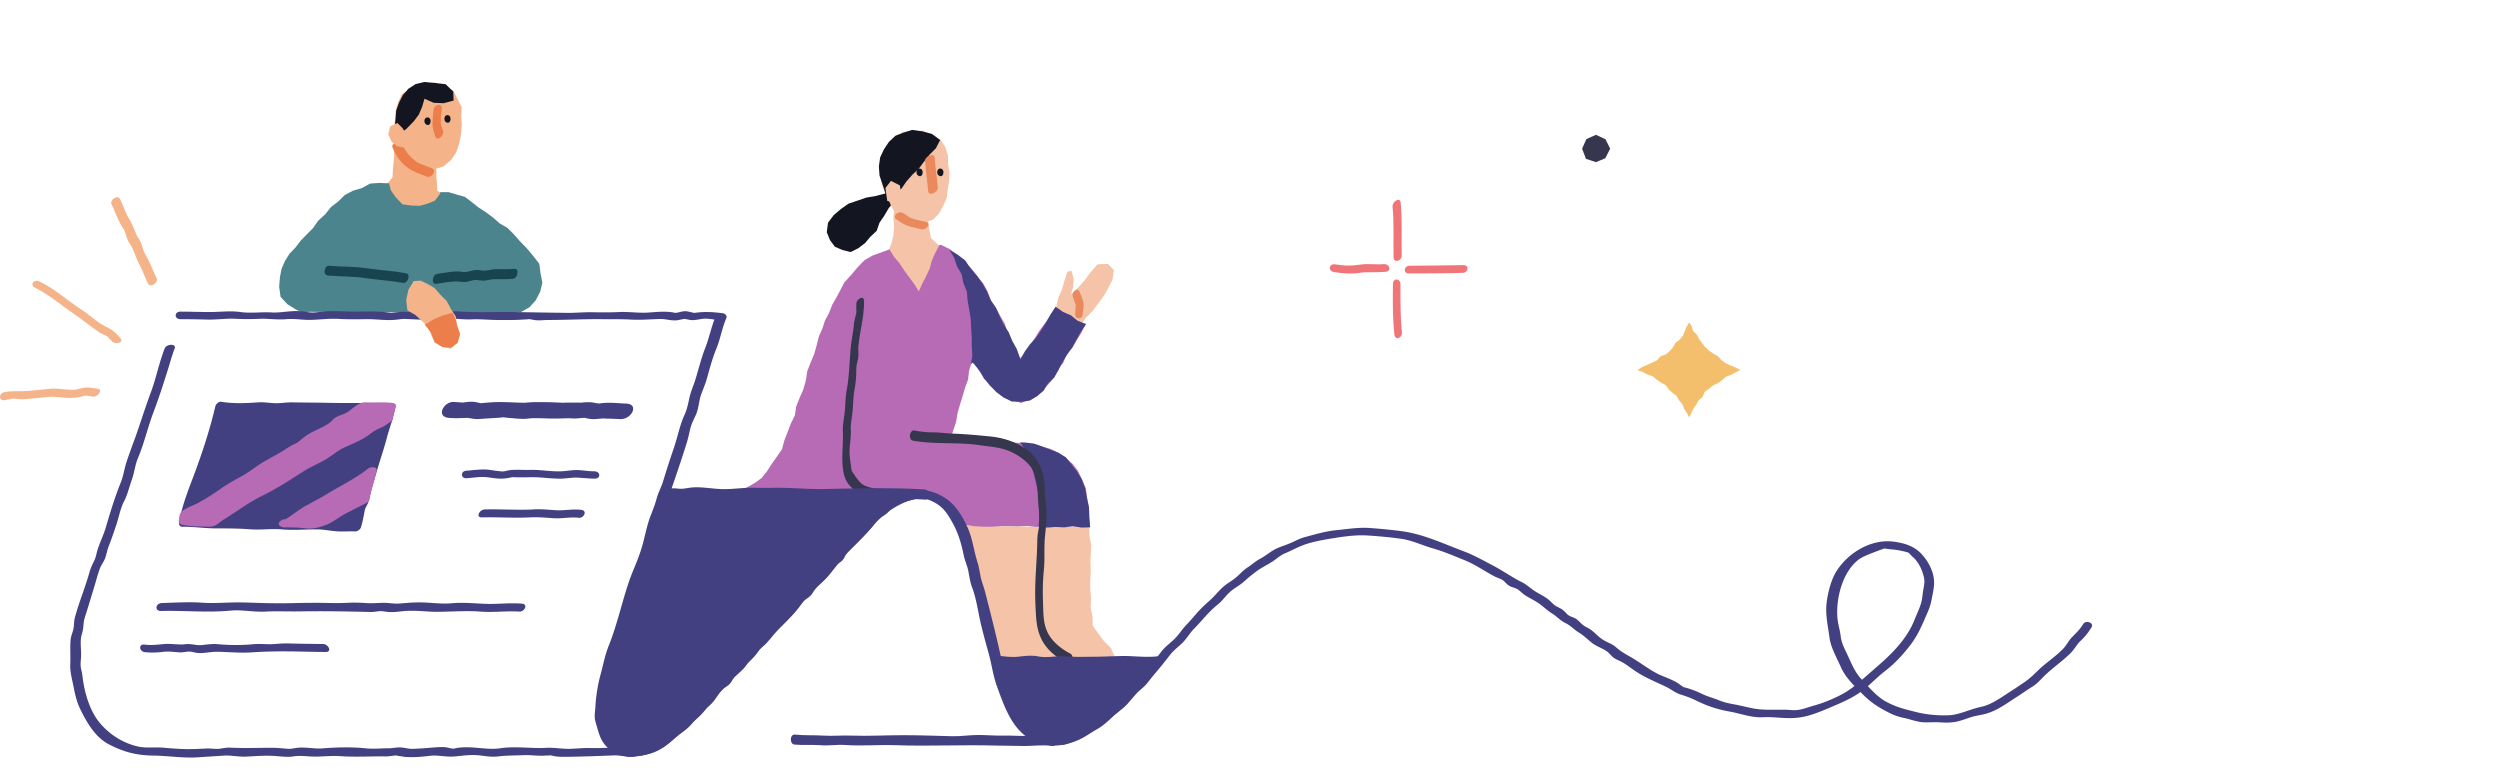 <svg width="266" height="82" fill="none" xmlns="http://www.w3.org/2000/svg"><path d="m46.403 17.945.043.325-.022.63.065.542.044.868.563.304-.022.152-.78.911-1.04.608-1.19.021-1.214-.108-.65-.456-.65-.434-.498-.607-.173-.781.108-.13.26-.304.52-.63.043-.868.087-.868.043-.846-.043-.933.108-.911-.043-.933.065-.912.087-.89.26-.846.39-.846.78-.477.714-.586.91-.043 1.105-.109 1.061.326.953.585.39.847.455.846-.065.955.065.911-.065.933-.195 1.02-.325.998-.563.825-.802.672-.78.239Z" fill="#F5B38A"/><path d="m54.46 33.308.974-.109.888-.499.672-.738.476-.91.238-.977-.194-.977-.13-1.02-.65-.846-.694-.825-.736-.759-.628-.716-.672-.673-.823-.477-.715-.63-.758-.564-.801-.52-.737-.586-.715-.543-.866-.238-.867-.26h-.866l-.065.216-.52.695-.801.325-.802.217-.845-.022-.996-.13-.693-.716-.542-.76-.195-.759-1.018-.043-.996.065-.867.477-.953.282-.866.456-.715.695-.78.607-.606.76-.737.672-.563.803-.693.694-.628.651-.542.716-.628.651-.477.76-.368.846-.173.868-.087 1.042.152 1.084.736.782.867.542.693.347.758-.087" fill="#4C848E"/><path d="m112.382 32.678.216-.976.39-.911.282-.955.303-.933.433-.087.239.868-.065.89-.239.76.737-.695.715-.803.65-.868.736-.846 1.105-.044.628.673-.13.976-.455.89-.476.868-.585.781-.585.781-.693.716-.585.803-.607.76M94.88 21.439l.26.89-.087.91.087.912-.087.911-.217.89-.368.868-.693.607-.173.13.606.76.52.825.758.629.693.694.737.608.736.63.78.52.628-.781.758-.76.542-.911.563-.912.433-.933-.086-.672-.715-.608-.758-.629-.737-.673-.195-.954-.108-.934-.022-.954" fill="#F4C3A8"/><path d="M114.158 31.593c.065.174.13.326.174.5.043.108.086.217.108.303.022.087.065.304.043.044-.021-.282-.021-.044-.021.022-.022.108-.022.238-.022.347-.022.173-.022.347-.043.52-.065.673.758.76.801.087.043-.369.13-.803.087-1.171-.044-.37-.26-.76-.39-1.129-.217-.65-.932-.043-.737.477Z" fill="#EA895B"/><path d="m102.288 55.961.39 1.129.325 1.128.325.89.216.933.347.89.195.933.108.954.282.912.13.933.368.89.282.91.195.934.26.911.065 1.063.303 1.02.975-.087.974.065.953.044.975-.044.975-.065.975-.021.953.108.975.043.974-.021.975-.065.975.087.953.065.888-.63-.39-.911-.758-.76-.628-.824-.563-.803-.022-.998-.195-.955.043-.955-.086-.976v-.933l.065-.955-.044-.933.044-.955.043-.933-.195-.954v-.933" fill="#F4C3A8"/><path d="m115.458 34.566-.39.825-.498.803-.455.803-.65.716-.325.89-.628.715-.347.847-.585.694-.628.63-.585.672-.823.369-.91.347-.931-.326-.845-.39-.823-.5-.736-.628-.52-.825-.607-.76-.498-.824-.26-.152-.303.955-.108.955-.325.89-.26.889-.282.911-.26.912-.152.933-.303.89-.26.867.953.022.997.022.996.043.997.108.996.087.997.044.974.108.997.044.909.151.889.24.909.216.845.434.758.543.715.586.585.737.455.955.411.955.13 1.041.195.998.044 1.042.043.933-.91.087-.953-.065-.953-.022-.953.065-.953-.108-.953.13-.953-.109-.953.044-.954-.022h-.953l-.953.065h-.953l-.953-.065-.953-.108-.368.065-.304-.825-.541-.76-.672-.585-.628-.651-.801-.37-.888-.086-.975-.043-.997-.195-.974.13-.997-.022-.996-.087-.975.13-.996-.065-.997.065-.975-.021-.996-.174-.975-.022-.996.066-.997.108-.974-.022-.997-.195-.975.022-.996.13-.996-.022-.997-.173-.996.13.78-.543.823-.455.758-.543.585-.738.498-.78.541-.76.542-.781.238-.912.347-.89.346-.91.434-.89.151-.977.368-.911.39-.89.26-.933.152-.976.347-.912.39-.911.26-.933.238-.955.368-.824.282-.868.433-.803.325-.846.455-.803.433-.803.411-.803.715-.781.693-.825.737-.76.866-.498.953-.348.845-.303.477.78.606.717.498.76.542.737.542.738.454.738.347-.781.412-.803.39-.825.238-.868.368-.824.433-.825.152-.043.931.455.802.651.736.716.758.673.607.825.671.78.477.869.347.933.541.803.455.867.498.847.26.976.412.868.52.846.39.89.021.109.607-.695.541-.78.498-.825.52-.803.585-.76.542-.803.498-.803.758.5.78.499.801.455.802.434Z" fill="#B66BB4"/><path d="m112.317 32.635-.541.825-.477.846-.498.803-.542.803-.65.694-.563.781-.476.868-.065-.217-.325-.911-.477-.868-.368-.89-.542-.846-.433-.868-.39-.89-.563-.824-.39-.912-.476-.846-.585-.846-.672-.76-.585-.868-.823-.629-.866-.499.498.803.303.933.498.846.195.955.369.911.086.999.174.954.151.955.044.977.065.976v.976l.065.977-.174.976.152-.238.173.108.607.738.476.846.65.716.65.716.78.586.888.434.975.022.953-.13.758-.478.693-.564.455-.781.671-.63.455-.78.412-.847.498-.781.542-.781.455-.825.454-.824.585-.846-.91-.348-.714-.585-.867-.37-.758-.542ZM109.09 47.087l-.541-.022.498.716.368.89.304.867.281.89.217.912.216.932.087.934.022.933.043.954-.087.912.91.13.91-.065.931.043.91-.13.91.152.931-.022-.108-1.063-.022-1.041-.216-.999-.195-1.02-.347-.976-.541-.868-.564-.738-.584-.738-.802-.498-.866-.326-.867-.347-.888-.304-.91-.108Z" fill="#434081"/><path d="m95.378 20.505-.238.912-.585.737-.455.782-.52.76-.303.867-.672.63-.563.672-.715.543-.823.412-.866-.217-.802-.347-.52-.695-.346-.846.13-1.02.606-.803.737-.629.823-.586.953-.325.953-.326.996-.173.997-.26.996-.066" fill="#131521"/><path d="m94.23 20.505-.434-.867-.043-.977-.26-.933.217-.955.368-.868.563-.76.628-.694.845-.434.953-.021 1.083-.109.997.434.931.543.498.78.282.89.022.912.151.911-.043.912-.152.91-.108.912-.39.846-.433.782-.628.65-1.018.326-1.062-.087-1.061-.238-.867-.63-.498-.933-.541-1.302Z" fill="#F4C3A8"/><path d="m94.511 21.46.65-.76.736-.607.542-.781.628-.716.693-.651.563-.76.585-.737.672-.673.433-.846.022-.022-.867-.65-1.04-.283-1.082-.152-.889.282-.888.347-.693.651-.52.782-.411.867-.13.977.065.955.325.933.281.911.325.933Z" fill="#131521"/><path d="M91.112 32.353v.608c.021.52.043.065 0 .303-.087.434-.217.825-.26 1.28-.065.803-.26 1.585-.325 2.387-.152 1.541-.152 3.017-.433 4.557-.152.781-.13 1.584-.217 2.365-.087.738-.238 1.41-.195 2.17.065 1.324-.217 2.864.087 4.34.346 1.714 1.992 2.43 3.487 2.756.52.108.888-.912.368-1.02-.584-.13-1.451-.26-1.884-.586-.26-.195-.542-.564-.693-.781a7.255 7.255 0 0 1-.347-.52c-.022-.023-.173-.283-.087-.088.087.196-.021-.152-.021-.195-.087-.76-.239-1.454-.195-2.105.043-.672.151-1.323.13-1.996-.044-.738.13-1.367.195-2.192.065-.716.065-1.453.195-2.17.151-.759.195-1.475.195-2.235 0-.368.108-.65.195-1.084.065-.391 0-.782.021-1.194.13-1.627.628-3.211.607-4.904.021-.694-.823-.26-.823.304ZM97.155 46.891c2.34.413 4.744.13 7.084.478 1.213.173 2.339.217 3.444.76.996.477 2.014 1.28 2.383 2.256.389 1.106.325 2.43.454 3.645.044.5.065 1.28.044 1.866-.022.347-.195.998-.195 1.498-.022 2.343-.325 4.6-.195 7.008.065 1.324.065 2.517.693 3.71.563 1.086 1.603 1.889 2.664 2.431.52.26.824-.76.347-.998-.953-.5-1.906-1.259-2.383-2.192-.52-1.041-.476-2.083-.52-3.341a24.384 24.384 0 0 1 .087-3.32c.13-1.259 0-2.474.13-3.69.108-1.062.26-2.256.087-3.406-.174-1.193-.022-2.473-.477-3.71-.801-2.214-3.271-3.233-5.459-3.45-1.364-.13-2.686-.26-4.05-.304-.65-.022-1.322-.13-1.993-.13-.715 0-1.322-.066-2.015-.196-.52-.087-.671.998-.13 1.085Z" fill="#36374E"/><path d="M98.432 17.12c.065 1.085.238 2.127.325 3.212.043.564 1.04.173 1.018-.347-.065-1.085-.26-2.127-.325-3.212-.022-.564-1.04-.173-1.018.347Z" fill="#EA895B"/><path d="M17.527 37.062c-.607 1.54-.91 3.19-1.495 4.73-.585 1.584-1.083 3.19-1.646 4.774-.303.824-.607 1.649-.888 2.473-.26.76-.347 1.563-.65 2.3-.628 1.563-1.105 3.125-1.581 4.753-.239.824-.628 1.584-.888 2.408-.13.434-.174.803-.369 1.194-.216.434-.368.759-.498 1.215-.455 1.649-1.126 3.211-1.56 4.86-.086.37-.065.716-.13 1.085-.065.39-.26.781-.303 1.172-.086.846 0 1.78-.043 2.647-.043.738.195 1.628.346 2.365.152.803.347 1.671.715 2.409.693 1.41 1.582 2.994 3.055 3.754 1.58.824 2.967 1.172 4.722 1.193 1.646.022 3.27.304 4.917.174.888-.065 1.733-.109 2.664-.174.65-.043 1.56.152 2.318.109.91-.044 1.668-.109 2.534-.087.823 0 1.668.195 2.47.065.801-.13 1.646.044 2.513.022.91-.022 1.69-.109 2.534-.044 1.624.109 3.314 0 4.852.022.39 0 .78-.108 1.17-.108-.369 0 .346.086.455.108.173.022.346.065.52.065.823.044 1.69-.022 2.512-.13.78-.087 1.517.109 2.34.087.866-.044 1.69-.217 2.62-.152.716.043 1.495.239 2.297.13.866-.108 1.711-.087 2.642-.13.694-.043 1.604.108 2.383.043.13 0 .737-.021.39-.043.239.022.477.108.715.13.433.065.823.044 1.256.044 1.69-.022 3.25-.087 4.96-.152.65-.022 1.604.282 2.319.065.65-.196.346-.955-.282-.76-.26.087.13.022.173.022-.151-.022-.281-.065-.433-.087a4.782 4.782 0 0 0-.541-.108c-.39-.044-.824 0-1.213.021-.91.044-1.69.087-2.535.065-.823-.021-1.516.066-2.318.087-.844 0-1.603-.152-2.469-.108-1.56.087-3.25-.195-4.83.043-1.452.239-3.163-.325-4.788 0-.498.109-.021.065-.39.022-.216-.022-.455-.109-.671-.13-.39-.044-.823 0-1.213.021-.802.065-1.517.13-2.361.152-.412 0-.758-.13-1.213-.152-.347-.021-.888.087-1.127.087-.823 0-1.69.087-2.447.022-1.582-.174-3.228-.13-4.81 0-.736.043-1.58-.13-2.404-.087-.346.022-.758.13-1.04.13-.498-.022-.974-.087-1.472-.108-1.69-.022-3.163.065-4.853-.022-.411-.022-.78.087-1.213.13-.303.022-.78-.043-1.17-.043-.866.043-1.602.087-2.49.065-.78-.022-1.517-.087-2.275-.152-.866-.065-1.733.065-2.577-.109-1.539-.325-3.011-1.215-4.073-2.473-1.04-1.215-1.581-2.973-1.82-4.535-.064-.39-.086-.781-.194-1.172-.13-.542-.044-.846-.022-1.41.043-.803-.152-1.606.087-2.387.13-.413.151-.76.195-1.194.043-.434.194-.78.324-1.215l.715-2.343c.239-.738.434-1.584.715-2.3.152-.37.412-.673.542-1.064.151-.434.216-.867.39-1.301.303-.76.563-1.541.823-2.322.26-.825.411-1.671.801-2.409.347-.672.542-1.519.802-2.235.281-.781.346-1.606.671-2.365.65-1.54 1.018-3.19 1.603-4.752.585-1.54 1.083-3.081 1.581-4.665.239-.76.434-1.498.715-2.235.195-.521-.866-.478-1.061 0Z" fill="#434081"/><path d="M221.665 66.377c-.39.63-.671.868-1.191 1.41-.347.347-.563.803-.888 1.172-.823.89-1.928 1.562-2.795 2.43-.519.5-.801.781-1.386 1.194-.498.325-.975.672-1.473.976-1.018.651-2.014 1.41-3.141 1.65-1.148.238-2.296.824-3.336.889-1.126.065-2.512-.065-3.53-.326-1.235-.303-2.145-.52-3.271-1.128-.953-.52-1.842-1.562-2.621-2.409-.802-.867-1.127-1.909-1.647-2.95-.26-.521-.476-1.042-.541-1.628-.065-.586-.26-1.172-.325-1.736-.238-2.192.542-5.208 2.361-6.466.39-.26 1.04-.5 1.516-.694.239-.087.455-.174.694-.26.151-.044.324-.131.476-.153-.065.022-.152 0 .152.044.606.086.931.065 1.581.217.282.065.671.13.931.282-.346-.196.369.434.477.542.347.369.65.89.845 1.454.26.825.238.998.108 1.736-.108.542-.108 1.107-.282 1.627-.173.564-.433 1.085-.649 1.628-.434 1.128-1.105 2.105-1.907 3.016-.866.976-1.732 1.714-2.707 2.56-.932.803-1.733 1.584-2.773 2.214-.866.52-2.253 1.106-3.206 1.367-.563.151-1.17.39-1.668.477-.606.109-1.039 0-1.689 0-1.235 0-2.405.065-3.531-.195-.607-.13-1.213-.282-1.82-.39-.715-.131-1.039-.218-1.689-.478-.628-.239-1.083-.347-1.668-.63a9.664 9.664 0 0 0-1.56-.607c-.173-.044-.346-.087-.52-.152.282.13-.043-.065-.13-.13a4.015 4.015 0 0 0-.714-.456c-.542-.282-1.127-.477-1.69-.738-1.126-.564-1.993-1.302-3.098-1.91-.563-.325-.931-.542-1.408-.954-.455-.412-1.039-.542-1.494-.868-.455-.304-.802-.738-1.257-1.041-.216-.152-.585-.304-.736-.434-.282-.217-.498-.5-.78-.695-.26-.152-.585-.217-.823-.39-.152-.109-.412-.434-.628-.586-.239-.174-.563-.282-.802-.456-.216-.152-.433-.412-.671-.607-.433-.348-.953-.586-1.408-.868-.477-.304-.867-.695-1.365-.955-1.061-.52-2.036-1.215-3.097-1.78-1.04-.542-2.015-1.106-3.163-1.54-2.21-.825-4.311-1.844-6.672-2.148a63.248 63.248 0 0 0-3.314-.326c-1.235-.086-2.469.13-3.617.239-1.084.108-2.188.434-3.228.716-.628.152-1.061.434-1.646.673-.563.238-1.148.39-1.69.694-.563.326-.91.651-1.494.955-.455.239-.845.607-1.279.89-.541.347-.909.802-1.364 1.171-.498.39-1.018.651-1.473 1.107-.477.477-.823.911-1.343 1.367-.455.39-.867.803-1.257 1.237-.368.412-.714.846-1.104 1.237-.433.455-.78.998-1.192 1.432-.411.434-.931.78-1.321 1.237-.433.52-.693.933-1.191 1.432-.888.89-1.473 1.91-2.426 2.712-.434.369-.672.89-1.083 1.237-.455.39-.91.738-1.344 1.128-.931.825-1.841 1.584-2.945 2.127-.455.217-1.214.52-1.712.672.39-.13-.563 0-.693-.021-.217-.022-.606-.109-.866-.152-.282-.044-.629-.065-.91-.174.303.109-.433-.325-.563-.434-.434-.347-.888-.868-1.235-1.323-1.321-1.845-1.798-4.297-2.274-6.467-.499-2.278-1.084-4.578-1.668-6.857-.152-.607-.39-1.128-.499-1.714-.086-.499-.173-.998-.325-1.497-.368-1.128-.498-2.365-.974-3.493-.39-.955-1.062-2.105-1.82-2.821-.758-.695-2.166-1.432-3.206-1.28-1.17.173-2.578.455-3.552 1.128-.498.347-.823.803-1.343 1.128-.498.326-.78.76-1.17 1.215-.78.933-1.841 1.671-2.6 2.648-.173.238-.28.542-.454.78-.174.218-.52.37-.758.587-.434.39-.715.933-1.083 1.388-.369.413-.867.673-1.214 1.15-.368.5-.8.847-1.19 1.346a37.372 37.372 0 0 1-2.47 2.842c-.845.868-1.603 1.78-2.491 2.56-.412.37-.65.825-.997 1.237-.39.521-.866.803-1.321 1.28-.845.89-1.776 1.802-2.556 2.757-.737.91-1.43 1.866-2.361 2.56-.888.673-1.603 1.476-2.535 2.126a3.445 3.445 0 0 1-.476.282c-.282.174-.065.044-.109.066-.303.086-.606.151-.93.217-.564.108-1.149.195-1.582.13-.195-.022-.953-.304-.628-.109-.217-.108-.65-.434-.715-.542-.433-.5-.542-1.063-.737-1.671-.216-.694-.303-.976-.238-1.692.043-.5.022-1.02.108-1.476.239-1.107.499-2.083.672-3.19.173-1.063.671-2.148 1.04-3.233.736-2.256 1.343-4.557 2.252-6.726.932-2.214 1.387-4.6 2.145-6.857.801-2.3 1.603-4.6 2.34-6.944.173-.542.28-1.085.41-1.627.153-.608.456-1.085.672-1.65.217-.585.239-1.193.412-1.757.195-.608.477-1.194.65-1.801.303-1.085.585-2.17 1.018-3.233.455-1.085.606-2.214 1.083-3.299.108-.238-.173-.477-.368-.499-1.04-.13-1.95-.195-2.99-.043-.108.022-.281 0 .044.022-.152 0-.282-.065-.433-.087-.195-.043-.412-.109-.629-.109-.238 0-.498.066-.736.13-.065.022-.607.066-.152.066-.173 0-.368-.065-.541-.087-.91-.13-1.885 0-2.665.043-.974.044-1.95-.108-2.924-.065-.931.044-1.863.044-2.794.022-1.04-.022-1.885.087-2.881.065-2.036-.022-3.878-.065-5.806-.087-1.884-.021-3.855.065-5.632-.065-.996-.065-1.797.174-2.816.109-.91-.066-1.819-.022-2.729-.066-.541-.021-.996.044-1.516.109-.325.043-.022.022.043.022-.173 0-.368-.044-.541-.065-.217-.022-.434-.066-.65-.066-.953-.065-1.906-.021-2.86-.021-.953 0-1.927-.087-2.88-.044-.499.022-.953.109-1.365.13-.563.044-.888-.086-1.495-.13-1.061-.086-2.144.196-3.054.13-1.126-.064-2.318.11-3.336-.043-1.083-.152-2.166 0-3.27 0-1.04 0-2.08-.043-3.12-.043-.672 0-.672.803 0 .803.975 0 1.928.021 2.903.043.974.022 1.927-.13 2.902-.087.823.044 1.841.044 2.795 0 .758-.021 1.776.13 2.664.044.975-.087 1.82.13 2.88.065 1.019-.044 1.799-.152 2.817-.087.91.043 1.841.043 2.73.022 1.039-.022 1.884.13 2.88.086.563-.021.91-.13 1.43-.108l1.364.065c.954 0 1.95.109 2.903.043.217-.021.433-.065.65-.086.152-.022.282-.065.433-.065-.325.021-.151 0-.043.021.606.044 1.105.087 1.711.065.932-.043 1.82.066 2.73.066.888 0 1.797.021 2.664-.044.13 0 .975-.043.541-.065.282.022.585.108.867.13.433.044.866-.022 1.3-.022 1.992 0 3.812-.108 5.718-.086 1.018.021 2.036-.022 3.054.043 1.084.065 2.231-.043 3.185-.065.541 0 1.04.174 1.646.152.281-.022.563-.109.845-.152.455-.065-.347-.065.108 0 .195.022.39.087.585.108.455.066 1.04-.108 1.365-.13.65-.043 1.083.087 1.733.174-.13-.174-.26-.326-.369-.5-.52 1.15-.715 2.366-1.191 3.538-.433 1.128-.693 2.278-1.062 3.428-.194.586-.454 1.172-.584 1.78-.13.585-.239 1.171-.477 1.714-.541 1.15-.758 2.386-1.17 3.602a117.027 117.027 0 0 0-1.17 3.623c-.194.608-.498 1.15-.67 1.78-.153.586-.37 1.128-.586 1.692-.455 1.107-.65 2.365-.996 3.515-.347 1.194-.888 2.3-1.3 3.45-.801 2.3-1.3 4.73-2.21 6.988-.433 1.085-.627 2.213-.93 3.298a16.822 16.822 0 0 0-.499 3.32c-.043.542-.13.976.022 1.497.173.564.325 1.215.563 1.736.52 1.085 1.473 1.736 2.643 1.888 1.018.13 2.426-.087 3.357-.543 1.083-.52 1.971-1.454 2.86-2.257.844-.759 1.884-1.475 2.512-2.473.65-1.02 1.646-1.78 2.448-2.69.411-.478.866-.825 1.321-1.281.433-.456.737-1.063 1.105-1.497.433-.5 1.04-.868 1.473-1.367.433-.478.78-.955 1.235-1.41.866-.869 1.776-1.737 2.447-2.735.325-.477.823-.803 1.17-1.302.347-.52.845-.78 1.256-1.258.434-.478.759-1.107 1.235-1.52.217-.173.498-.303.672-.52.216-.239.303-.608.52-.868.801-1.02 1.862-1.758 2.686-2.756.173-.217.324-.477.52-.672.216-.217.563-.348.844-.565.238-.173.412-.412.607-.629.195-.217.065-.108.108-.13.173-.13.39-.239.585-.325.455-.217 1.235-.391 1.82-.521.26-.065.541-.065.8-.152.066-.022.153-.022.24-.044-.153.044-.412-.173-.174.022.151.109.433.174.606.239 1.322.52 1.842 1.193 2.535 2.452.628 1.15.931 2.213 1.191 3.493.13.586.39 1.107.498 1.715.109.542.174 1.128.39 1.67.412 1.085.585 2.279.823 3.407.26 1.172.585 2.344.91 3.515.347 1.215.477 2.409.91 3.602.78 2.105 1.581 4.622 3.791 5.75.866.434 2.642.673 3.574.391 1.213-.369 2.318-1.041 3.379-1.649.996-.586 1.798-1.584 2.729-2.3.499-.39.78-.89 1.192-1.302.455-.456.996-.803 1.386-1.324.802-1.02 1.603-1.93 2.383-2.95.411-.521.931-.869 1.386-1.346.412-.434.693-.933 1.105-1.367.888-.89 1.603-1.866 2.599-2.647.477-.39.802-.89 1.235-1.28.455-.434 1.018-.695 1.473-1.086.52-.477.888-.78 1.451-1.193.542-.39.997-.586 1.582-.955.563-.369.844-.694 1.494-.954.563-.24 1.148-.565 1.668-.76.975-.412 2.405-.65 3.509-.824 1.062-.174 2.361-.348 3.574-.26 1.018.064 2.47.194 3.488.346 1.213.174 2.166.673 3.379 1.02 1.083.304 2.253.803 3.379 1.259 1.105.434 2.123 1.172 3.206 1.736.26.13.607.238.823.368.239.152.455.478.737.63.26.152.585.195.845.347.194.108.476.39.736.586.498.347 1.061.586 1.56.933.498.347.888.76 1.429 1.085.455.282.845.738 1.387.998.541.26.888.673 1.408.998.584.347.953.76 1.494 1.172.477.347 1.148.564 1.538.868.26.195.455.477.715.672.26.174.563.283.845.434.585.326.953.651 1.516 1.02 1.018.673 2.123 1.107 3.206 1.628.498.238.975.65 1.56.824a10.59 10.59 0 0 1 1.668.651c1.148.564 2.252.933 3.509 1.15 1.191.217 2.361.673 3.552.608 1.17-.065 2.383.174 3.531.065 1.3-.108 2.448-.608 3.639-1.107 1.105-.477 2.08-.868 3.076-1.54 1.018-.695 1.798-1.606 2.794-2.365 1.018-.782 1.907-1.758 2.686-2.778.737-.976 1.17-1.975 1.647-3.081.238-.52.455-1.063.563-1.628.108-.585.303-1.367.281-1.953-.021-1.15-.649-2.278-1.429-3.08-.823-.825-1.906-1.107-3.054-1.237-2.318-.217-4.679 1.236-5.892 3.146-.585.911-.932 2.322-1.062 3.385-.151 1.28.152 2.452.304 3.689.151 1.106.779 2.148 1.213 3.146.519 1.15 1.364 1.931 2.252 2.82.91.934 1.755 1.476 2.925 2.062a6.06 6.06 0 0 0 1.603.543c.584.13 1.234.369 1.819.434.607.065 1.3-.022 1.928.021.628.044 1.148.044 1.755-.065.519-.108 1.126-.347 1.538-.477.606-.195 1.234-.239 1.819-.434 1.191-.39 2.188-1.172 3.228-1.823.541-.347 1.039-.716 1.581-1.041.498-.326.845-.76 1.235-1.129.888-.868 1.906-1.54 2.772-2.408.39-.39.672-.933.997-1.237.476-.456.78-.803 1.148-1.389.476-.586-.52-.911-.802-.477Z" fill="#434081"/><path d="M112.079 78.311c-.91-.13-1.733-.087-2.664-.022-.867.044-1.755-.043-2.643-.021-.888.022-1.776-.065-2.686-.065-.931 0-1.841.152-2.794.13-1.755-.043-3.466-.109-5.22-.109-1.82 0-3.683.109-5.503.044-.975-.044-1.971.065-2.946 0-1.018-.065-2.014 0-3.032-.109-.585-.065-.585 1.02-.065 1.063.931.087 1.82 0 2.75.066.889.086 1.777-.087 2.643-.022 1.777.13 3.575-.044 5.372.022 3.575.13 7.149-.066 10.744.043.975.022 1.972.022 2.946.043 1.019 0 1.972-.151 2.99 0 .606.087.606-.998.108-1.063ZM37.954 56.005l-.996-.087-.975.065-.975-.195h-.974l-.975-.022-.975.152-.975-.043-.974-.087-.954-.087-.974.13-.975-.022-.975-.086-.975.043-.974-.043-.975-.065-.975.043-.975-.043-.953-.152h-.91l.152-.933.39-.912.303-.933.217-.976.368-.933.368-.933.325-.933.347-.933.26-.955.325-.933.325-.955.216-.976.239-1.02 1.04.173.952-.043h.953l.954-.065.953-.065.974.152.954-.13.953.043h1.906l.953.021.975.022.953.065h1.906l.975-.087.953.087.953-.065.888.022-.086.89-.39.868-.239.91-.238.912-.282.912-.238.911-.325.89-.195.933-.39.868-.238.911-.151.933-.434.868-.108.955-.282.933Z" fill="#434081"/><path d="M38.106 55.527c-.65-.043-1.278.022-1.928-.021-.606-.022-1.17-.196-1.798-.196-1.191-.021-2.317.174-3.487.066-1.213-.109-2.34.021-3.531-.022a207.823 207.823 0 0 0-3.747-.152c-1.322-.022-2.643-.174-3.943-.174l.325.39c.173-1.04.65-1.974.91-3.037.238-1.063.736-2.061 1.105-3.103.715-1.996 1.343-3.992 1.82-6.054-.196.152-.39.304-.607.456 1.17.195 2.34.173 3.509.108.585-.043 1.148-.108 1.711-.021.607.086 1.148-.022 1.733-.044 2.448-.043 4.896.239 7.343.152a57.59 57.59 0 0 1 3.878-.022l-.325-.39c-.109 1.063-.563 2.083-.867 3.19-.26 1.02-.628 2.018-.91 3.037-.281 1.042-.693 2.018-.888 3.147a4.365 4.365 0 0 1-.086.52c.108-.368-.065.066-.087.152-.13.24-.26.5-.325.782-.151.629-.173 1.128-.39 1.757-.216.673.715.586.888.044.195-.63.282-1.194.412-1.823.065-.347-.108.26.022-.109.065-.173.173-.347.26-.52a2.84 2.84 0 0 0 .194-.608c.239-1.15.585-2.148.932-3.342.325-1.084.693-2.17.975-3.254.281-1.085.715-2.04.844-3.147.022-.195-.108-.39-.324-.39-2.361-.065-4.636.021-7.019-.044-1.17-.021-2.34-.021-3.509-.043-.65-.022-1.3.108-1.928.087-.606-.022-1.17-.13-1.82-.087-1.32.087-2.62.152-3.92-.065-.238-.044-.542.239-.607.455-.498 2.127-1.148 4.188-1.884 6.25-.715 2.018-1.646 4.08-1.993 6.206-.022.173.13.39.325.39 1.213-.022 2.404.174 3.64.174 1.147 0 2.36 0 3.487.087 1.213.108 2.36-.087 3.53.021 1.3.109 2.491-.021 3.748 0 .693 0 1.321.152 2.014.196.672.065 1.343-.022 2.037.021.476-.021.91-.976.281-1.02ZM66.632 42.942c-.628-.022-1.256-.087-1.862-.087-.304 0-.607.022-.91.065-.087 0-.173.022-.26.022-.26 0 .282.022.022-.022-.217-.021-.434-.086-.65-.108a5.49 5.49 0 0 0-.845 0 4.196 4.196 0 0 1-.52.043c.39-.021-.238-.021-.368-.021h-.845c-.195 0-.39.021-.585.021h-.065c.26 0-.281-.021-.238-.021-.563-.022-1.105-.044-1.668-.044h-1.105c-.13 0-.26.022-.368.022-.108 0-.607.043-.455.043-.931 0-2.47-.13-3.704-.043-.347.022-.715.065-1.061.087-.26 0 .195.043-.195-.044a5.408 5.408 0 0 0-.629-.108c-.368-.022-.736.043-1.104.087-.325.021-.022 0 .021 0-.108 0-.216-.022-.325-.022-.194-.022-.39-.022-.584-.043-1.105-.087-1.993 1.562-.585 1.692.693.065 1.321.022 2.014 0 .325-.022-.216-.043.109.022.195.021.39.065.584.087.347.043.694 0 1.04-.022.563-.044 1.148-.065 1.711-.109.174-.021.347-.043.52-.043-.325 0 .044.022.152.043.325.044.65.044.953.087.303.022.607.043.91.043a4.2 4.2 0 0 0 .52-.043c.086 0 .173-.022.26-.022.26-.021-.282 0-.022 0 .607-.021 1.213 0 1.82.022.693.022 1.364 0 2.036-.022h.13c.216 0 .411.022.628.022.346 0 .671-.043.996-.065.412-.022-.065-.022.195.022.239.043.477.108.715.108.368.022.737-.043 1.105-.065.281-.022-.217-.022.195 0 .216.022.411.022.628.022.347.021.671.021 1.018.043 1.213.087 2.101-1.584.671-1.649ZM63.232 50.146c-.671 0-1.104-.108-1.776-.13-.563-.022-1.148.108-1.733.13-1.148.044-2.123-.174-3.314-.152-.672.022-1.105-.022-1.776 0-.303 0-.585.065-.867.13-.086.022-.585.066-.151.044-.174 0-.369-.022-.542-.044-.52-.043-1.04-.173-1.56-.173-.628 0-1.277.087-1.884.13-.671.043-.628.868.043.803.607-.044 1.235-.152 1.82-.13.433 0 1.17.173 1.733.173.238 0 .433 0 .671-.043a5.53 5.53 0 0 0 .585-.109c.455-.065-.346-.021.108 0 .629.022 1.235.022 1.863 0 1.105-.021 2.145.174 3.315.152.52-.021 1.213-.13 1.602-.108.65.021 1.257.108 1.885.108.715.022.65-.78-.022-.78ZM61.846 54.247c-.953-.108-1.733.087-2.62.044-.846-.044-1.626-.152-2.47-.087-1.69.087-3.401-.044-5.199 0-.542.021-.975.868-.282.846 1.733-.043 3.423.087 5.09 0 .824-.043 1.625.022 2.514.087.974.065 1.754-.152 2.686-.044.563.065.974-.76.281-.846ZM17.138 65.01c2.49-.065 4.96.195 7.451-.044 1.127-.108 2.405.174 3.618.109 1.213-.065 2.447 0 3.682-.022 2.513-.043 5.047 0 7.603.065.303 0 .585-.065.888-.087.325-.021.628.066 1.018.087.564.044 1.148-.065 1.733-.108 1.257-.087 2.34.108 3.618.087 1.516-.022 2.924-.13 4.375-.022 1.387.108 2.751-.087 4.116 0 .563.043.996-.781.303-.846-1.343-.109-2.534.065-3.855.021-1.17-.043-2.383-.173-3.618-.065-1.256.109-2.361-.108-3.617-.087-.629 0-1.257.066-1.885.109-.693.065-1.191-.087-1.884-.065-.694.022-1.127.065-1.82.022a14.94 14.94 0 0 0-1.971-.022c-1.257.065-2.491-.022-3.834 0-1.257 0-2.513.065-3.748.043-1.234 0-2.36-.065-3.617-.087-1.473-.021-2.838.13-4.29.022-1.342-.087-2.75 0-4.18.043-.693.022-.801.868-.086.847ZM15.427 69.393a8.723 8.723 0 0 0 1.992-.043c.694-.066 1.127.043 1.798.065.304 0 .607-.087.932-.087.26 0 .606.13.953.152.628.043 1.278-.13 1.906-.13 1.192 0 2.426.151 3.726.065a52.245 52.245 0 0 1 3.726-.109c1.364 0 2.75.065 4.202.065.715 0 .26-.846-.282-.846-1.234-.022-2.469-.022-3.682-.065-.65-.022-1.278.065-1.928.087-.52 0-1.235-.065-1.841 0a20.87 20.87 0 0 1-3.683 0c-.584-.065-1.17.021-1.754.087-.585.065-1.148-.174-1.798-.087-.715.087-1.43-.087-2.21-.022s-1.3.152-2.057.065c-.737-.108-.629.738 0 .803Z" fill="#434081"/><path d="m46.25 36.41.802.522.931.151.693-.629.304-.933-.368-.89-.109-.954-.52-.803-.455-.846-.671-.673-.628-.716-.715-.412-.758-.37-.737.044-.563.933-.238 1.085.13 1.107.866.499.823.76.563.607.282.78.368.739Z" fill="#F5B38A"/><path d="m181.807 41.38-.433.325-.217.521-.411.347-.26.477-.325.434-.217.5-.216.434-.217-.434-.303-.456-.195-.5-.347-.411-.26-.478-.433-.325-.39-.347-.346-.478-.499-.282-.455-.304-.433-.369-.541-.173-.499-.282-.584-.196.519-.347.52-.217.52-.238.52-.24.368-.433.564-.195.433-.37.346-.412.282-.477.433-.325.347-.434.195-.5.216-.498.239-.391.26.39.151.521.412.39.238.478.325.434.325.413.39.368.476.326.477.26.39.434.455.326.52.238.519.217.499.282-.499.24-.498.26-.52.195-.433.39-.455.304-.52.26-.433.348Z" fill="#F4BF6C"/><path d="M149.142 27.189c-.043-1.888.065-3.733-.108-5.62-.065-.673-.91-.109-.866.412.173 1.8.065 3.515.108 5.36 0 .716.888.412.866-.152ZM149.163 35.347c-.173-1.605-.152-3.45-.152-5.077 0-.673-.801-.738-.801-.043-.022 1.844-.043 3.471.152 5.36.086.715.866.368.801-.24ZM149.943 29.098c1.82-.021 3.769 0 5.675-.065.629-.022.759-.846.065-.825-1.949.044-3.769.044-5.675.066-.628-.022-.78.824-.065.824ZM141.929 28.946c.931.152 1.776.217 2.707.087.824-.13 1.798-.022 2.773-.108.715-.066.433-.868-.173-.825-.91.087-1.625-.087-2.578.065-1.018.152-1.668.109-2.621-.043-.65-.087-.758.716-.108.824Z" fill="#F07579"/><path d="m95.899 20.657-.152-.933-.953-.477-.585.76.195 1.366 1.278.37" fill="#F4C3A8"/><path d="m97.22 52.642-.91.216-.845.456-.844.412-.672.673-.78.542-.606.717-.607.78-.78.608-.65.76-.692.694-.629.738-.628.781-.606.76-.65.737-.737.651-.585.825-.758.607-.606.803-.693.695-.715.672-.672.716-.628.76-.628.76-.715.672-.563.824-.758.651-.672.695-.693.716-.541.846-.802.586-.542.846-.671.716-.715.673-.715.673-.563.76-.693.628-.78.543-.693.63-.758.563-.823.412-.845.435-.931.065-.954.13-.931-.434-.802-.564-.693-.76-.238-.998-.13-1.02-.108-1.02.021-1.02.174-.998.216-.998.39-.955.195-.998.282-.976.281-.998.282-.955.411-.911.304-.912.173-.976.303-.933.39-.89.347-.911.303-.933.217-.955.281-.933.433-.89.239-.933.325-.933.325-.911.195-.977.368-.89.303-.867.975-.109.996.13.997-.173.975.022.996-.022.996.173.975-.065.996-.043.997-.043.996-.022.975.043.996-.043.997.087.996-.065.975.021h.997l.996.109.996-.109.975.13.997-.108.996.043.996-.065.975.022.997-.043.996.13.997.043.996-.065.975.065" fill="#434081"/><path d="M97.198 52.099c-1.018.217-2.122.608-2.946 1.302-.433.369-.931.738-1.343 1.128-.455.434-.758.998-1.19 1.454-.37.39-.867.738-1.236 1.172-.346.412-.78.781-1.126 1.215-.78.911-1.451 1.931-2.296 2.756-.477.477-.845.911-1.278 1.41-.368.412-.845.738-1.213 1.215-.693.89-1.646 1.628-2.383 2.496-.78.933-1.581 1.866-2.383 2.799-.736.846-1.754 1.519-2.404 2.495-.347.5-.823.738-1.213 1.215-.39.5-.628.955-1.105 1.41-.455.435-.953.825-1.386 1.281-.412.456-.672.89-1.148 1.28-.823.695-1.755 1.52-2.686 1.996-.91.478-2.166 1.02-3.141.717-.52-.152-1.105-.565-1.452-.89-.151-.13-.281-.304-.433-.456-.216-.238-.043 0-.065-.043-.086-.195-.195-.781-.195-.803-.173-1.042-.303-2.322-.173-3.19.195-1.215.606-2.04.845-3.233.195-.89.498-2.126.866-3.124.39-1.064.715-2.17 1.018-3.169.347-1.15.91-2.235 1.235-3.385.173-.65.238-1.15.477-1.779.195-.52.476-.955.606-1.497.26-1.02.672-2.365.997-3.363.194-.565.433-1.107.628-1.65-.109.087-.217.196-.325.283.953-.087 1.82 0 2.75-.13.889-.11 1.885-.044 2.773.064.824.109 1.69 0 2.513-.043.953-.043 1.885-.022 2.816-.022 3.64.044 7.257.13 10.874.022 1.993-.065 4.008.022 6 .13.52.022.477-1.041-.065-1.085-3.617-.217-7.278-.108-10.874-.043-1.776.022-3.595-.174-5.372-.13-.888.021-1.754-.022-2.642 0-.953.043-1.928.173-2.86.13-.974-.044-1.97-.239-2.967-.174-.563.044-.975.196-1.538.13-.498-.065-.953-.021-1.473.044a.37.37 0 0 0-.325.282c-.433 1.172-.758 2.365-1.126 3.472-.174.542-.39 1.063-.52 1.606-.152.585-.455 1.063-.65 1.692-.368 1.194-.607 2.235-1.062 3.407-.476 1.215-.671 2.473-1.126 3.623a36.277 36.277 0 0 0-1.04 3.06c-.325 1.15-.628 2.04-.91 3.146-.281 1.107-.454 2.214-.325 3.364.109.998.087 2.386.737 3.168.628.78 1.798 1.757 2.86 1.67 1.277-.086 2.252-.368 3.357-1.02.498-.303.91-.694 1.364-1.063.434-.368.91-.65 1.322-1.041.433-.39.736-.89 1.126-1.28.412-.434.888-.803 1.322-1.237.455-.456.758-1.063 1.17-1.52.194-.194.52-.325.736-.542.238-.238.368-.564.563-.846.693-.933 1.798-1.606 2.47-2.582.65-.933 1.624-1.866 2.382-2.734.412-.456.845-.846 1.278-1.259.455-.455.802-.998 1.235-1.453.173-.174.498-.348.715-.565.216-.217.346-.52.563-.76.368-.433.91-.845 1.3-1.301.758-.89 1.45-1.888 2.274-2.712.867-.868 1.733-1.693 2.47-2.604a9.033 9.033 0 0 1 2.794-2.257c.585-.304.996-.477 1.646-.63.498-.043.433-1.128-.087-1.019Z" fill="#434081"/><path d="M46.121 11.696c-.043.477-.087.933-.108 1.432 0 .52.151.911.303 1.389.195.585.996-.109.823-.586-.065-.217-.152-.434-.217-.651a.402.402 0 0 1-.043-.152c-.021-.087.022.173.022.021v-.78c0-.044-.022.13.021-.087.044-.24.044-.478.087-.695.065-.716-.845-.455-.888.109ZM41.766 15.71c.368.803.736 1.432 1.43 1.996.65.543 1.45.781 2.23 1.085.477.195 1.105-.65.52-.89-.303-.13-.628-.238-.93-.368-.5-.196-.672-.26-.976-.543-.628-.52-.888-.911-1.278-1.714-.26-.52-1.191-.022-.996.434ZM48.157 33.286l-.996.26-.997.413-.974.586.693.868.368 1.02.823.477.888.087.737-.521.238-.933-.26-.803-.217-.76-.303-.694Z" fill="#EB7E4B"/><path d="m43.217 13.735-.996.716-.239-.867.109-.912.065-.911.303-.846.411-.803.585-.673.78-.5.91-.216 1.126.108 1.148.13.802.782.043.954-1.061.283-1.062-.044-.974-.434-.26.89-.347.803-.52.694-.823.846Z" fill="#131521"/><path d="m43.022 15.71-.758-.152-.585-.456-.369-.803.217-.867.758-.348.542.543.411.716" fill="#F5B38A"/><path d="M47.311 12.802a.346.346 0 0 0 .152.196c.216.13.368.043.433-.13.087-.196.043-.5-.152-.587-.346-.151-.52.24-.433.521ZM45.188 13.041a.346.346 0 0 0 .152.195c.216.13.368.044.433-.13.087-.195.043-.499-.152-.586-.346-.13-.541.239-.433.521ZM99.754 18.487a.346.346 0 0 0 .151.196c.217.13.368.043.433-.13.087-.196.044-.5-.151-.586-.347-.152-.542.238-.433.52ZM97.545 18.487a.346.346 0 0 0 .151.196c.217.13.368.043.433-.13.087-.196.044-.5-.151-.586-.347-.152-.542.238-.433.52Z" fill="#131521"/><path d="M95.335 23.305c.433.303.802.564 1.3.737.476.152.931.239 1.408.348.541.108 1.105-.652.411-.803a13.63 13.63 0 0 1-1.278-.304c-.13-.044-.281-.109-.39-.13-.173 0 .26.195.022 0-.195-.152-.411-.282-.628-.434a.65.65 0 0 0-.758 0c-.173.108-.303.412-.087.586Z" fill="#EA895B"/><path d="M34.878 29.315c1.343.13 2.664.065 4.029.282 1.343.195 2.643.26 3.942.5.542.108.889-.912.369-1.02-1.365-.26-2.73-.326-4.116-.521-1.365-.217-2.708-.152-4.072-.282-.52-.066-.737.976-.152 1.041ZM46.401 30.205c.672-.087 1.365-.239 2.037-.26.346-.022.693.086 1.04.064.368-.021.714-.195 1.082-.216.217-.022.672.086.954.065.346-.022.671-.13 1.018-.152.715-.022 1.343.043 2.058-.044.52-.065.693-1.128.13-1.063-.715.087-1.343.022-2.058.043-.347.022-.672.13-1.018.152-.347.022-.694-.086-1.04-.065-.368.022-.715.196-1.083.217-.217.022-.672-.087-.975-.065-.672.022-1.365.174-2.036.26-.498.066-.672 1.129-.108 1.064Z" fill="#17444F"/><path d="m123.407 70.326-.584.738-.672.586-.563.672-.585.651-.671.716-.585.782-.694.672-.801.586-.758.608-.715.65-.823.5-.823.542-.932.326-.888.412-.996-.065-.975.043-.953-.26-.737-.651-.758-.608-.65-.672-.368-.868-.433-.825-.325-.89-.282-.868-.389-.867-.26-.912-.13-1.02.996.13.953.022.953-.152h.975l.953.196.975-.066.953-.086.953.087.975-.022h.953l.953-.087.975.109.953-.087.975-.044.953.109.953.043.975.022.974-.152Z" fill="#434081"/><path d="M123.104 70.044c-.953 1.215-2.079 2.126-3.097 3.385-.975 1.215-2.34 2.43-3.683 3.298-.758.5-1.429.825-2.252 1.172-.174.065-.369.174-.542.26-.411.196-.108.087-.325.087-.455.022-1.018 0-1.473-.022-.953-.021-1.364-.477-2.079-1.063-.715-.586-1.04-1.041-1.43-1.866-.78-1.606-1.495-3.385-1.733-5.1l-.52.652c.693.087 1.408.195 2.123.13.823-.065 1.516-.174 2.34-.022.758.13 1.494-.043 2.252-.065.672 0 1.322.065 1.993.065 1.473-.021 2.924-.087 4.397-.108 1.473-.022 2.881.217 4.354-.022.499-.087.585-1.128-.021-1.02-1.473.217-2.881-.065-4.354 0-1.43.065-2.816.087-4.246.087-.693 0-1.386-.065-2.079-.065-.758.022-1.473.174-2.21.022-.736-.152-1.408-.066-2.144.021-.737.087-1.473-.021-2.21-.108-.303-.044-.563.39-.52.65.217 1.672.759 3.32 1.473 4.84.369.824.715 1.649 1.387 2.278.585.564 1.299 1.345 2.079 1.562 1.711.5 3.639.087 5.091-.868.758-.499 1.429-.954 2.101-1.54.715-.608 1.516-1.063 2.166-1.78.65-.716 1.213-1.432 1.884-2.191.65-.738 1.257-1.302 1.907-2.105.368-.499-.195-1.128-.629-.564Z" fill="#434081"/><path d="m171.323 15.819-.52 1.02-.996.412-1.061-.348-.412-1.084.455-1.02 1.018-.456 1.018.477.498.998Z" fill="#36374E"/><path d="m41.203 44.57.39-1.28-.997-.088-1.018.087-1.018-.087-.087.087-.78.586-.78.543-.91.325-.714.673-.845.455-.866.413-.823.499-.715.65-.91.37-.758.564-.867.434-.823.477-.801.52-.802.522-.78.564-.844.434-.867.434-.758.564-.823.52-.78.543-.845.478-.844.434-.91.412-.108.781.931.195h2.036l.845-.586.866-.455.802-.586.823-.564.845-.478.866-.52.91-.391.78-.63.888-.433.866-.478.802-.564.845-.542.91-.39.866-.5.845-.499.78-.63.931-.368.866-.478.867-.455.78-.651.953-.326.78-.586Z" fill="#B66BB4"/><path d="m41.744 44.57.39-1.303c.087-.282-.282-.39-.477-.412-.91-.086-1.797 0-2.707-.043-.867-.022-1.343.65-2.058 1.085-.347.217-.715.26-1.105.477-.195.109-.346.26-.498.412-.087.087-.195.196-.303.26-.303.261.195-.13-.087.066-.801.499-1.711.781-2.47 1.345-.39.282-.584.543-.952.716-.477.217-.845.456-1.278.738-.629.412-1.517.846-2.232 1.28-.758.456-1.494 1.064-2.209 1.454-.801.434-1.516.825-2.253 1.345-.78.543-1.711 1.15-2.47 1.541-.497.26-1.082.456-1.537.76-.433.282-.412.65-.477 1.15-.021.217.152.368.347.39.78.152 1.451.195 2.253.195.411 0 .823.066 1.213-.086.303-.13.715-.5.888-.608 1.451-.89 2.816-1.931 4.267-2.626 1.495-.737 2.86-1.627 4.31-2.56.737-.477 1.539-.781 2.34-1.258.693-.413 1.387-1.02 2.058-1.302.823-.37 1.733-.738 2.47-1.259.52-.369.693-.542 1.277-.781.455-.174.802-.456 1.192-.738.563-.412-.238-.911-.672-.564-.671.499-1.386.63-2.036 1.15-.606.477-1.343.933-2.123 1.28-1.494.695-2.88 1.65-4.31 2.365-.715.37-1.365.912-1.993 1.28-.737.435-1.451.825-2.166 1.303-.52.325-1.43.737-1.971 1.063-.737.434-1.408.89-2.102 1.367-.368.26-.758.434-1.19.694-.174.109-.348.217-.5.347-.064.065-.216.109-.26.174-.042.087.413.043.152-.065-.303-.13-1.018 0-1.364 0-.477 0-.78-.065-1.322-.174.109.13.217.26.347.39.043-.26.087-.52.108-.78a4.356 4.356 0 0 0-.303.347 30.58 30.58 0 0 0 4.332-2.474c.759-.52 1.473-.868 2.296-1.323.65-.37 1.257-.868 1.907-1.28.758-.5 1.473-.825 2.21-1.26.346-.194.692-.498.952-.628.455-.24.802-.348 1.192-.695.65-.586 1.3-.824 2.036-1.215.346-.173.671-.369.975-.608.216-.173.411-.434.628-.585-.303.195.476-.109.563-.152.39-.174.736-.413 1.083-.673.195-.13.455-.282.607-.477 0 0 .13-.087.151-.109.022-.043-.346-.065-.151.065.238.174 1.061.044 1.364.022.52-.043.975 0 1.495.043l-.477-.412-.39 1.302c-.194.586.889.542 1.04.043ZM38.756 53.206l.195-1.064.346-.998.239-1.02-.715.564-.867.434-.823.5-.801.586-.888.39-.802.564-.91.434-.866.52-.866.522-.802.629-.867.52-.173-.086.91.108.931-.065.91.174.932-.152.823-.304.823-.434.758-.564.845-.39.823-.456.845-.412Z" fill="#B66BB4"/><path d="M39.298 53.162c.195-1.041.542-1.996.78-3.081.108-.477-.671-.412-.888-.239-1.408 1.129-3.162 1.931-4.722 2.908-.563.347-1.408.76-2.08 1.15-.866.52-1.473 1.041-2.274 1.519.173-.022.368-.022.541-.043-.065-.022-.108-.066-.173-.087-.151.26-.325.52-.476.78.844.088 1.646.023 2.404.131.823.13 1.625-.087 2.383-.39.715-.304 1.386-.869 1.993-1.172.758-.37 1.494-.781 2.252-1.15.629-.304.087-.955-.476-.695-.65.304-1.256.695-1.906.998-.78.37-1.343.868-2.08 1.216-.585.282-1.256.455-1.993.347-.78-.13-1.43-.022-2.21-.109-.432-.043-1.06.478-.476.782.845.433 1.82-.695 2.448-1.15.672-.478 1.711-.934 2.534-1.411.889-.52 1.69-.998 2.578-1.584.737-.477 1.69-.911 2.448-1.519-.303-.087-.585-.152-.888-.239-.239 1.042-.585 1.975-.78 3.082-.108.585.953.477 1.061-.044Z" fill="#B66BB4"/><path d="M11.872 21.742c.325.651.563 1.389.91 2.018.216.39.455.673.563 1.063.13.413.195.695.433 1.064.455.65.628 1.432 1.018 2.191.369.673.607 1.41.953 2.083.26.521 1.149-.108.91-.564-.325-.672-.585-1.367-.91-2.018-.194-.369-.411-.672-.52-1.063-.13-.412-.194-.694-.433-1.063-.455-.651-.563-1.389-1.018-2.105-.39-.608-.65-1.432-.996-2.148-.282-.543-1.148.087-.91.542ZM3.73 30.617c1.538.76 2.837 1.91 4.224 2.843.65.434 1.256.933 1.884 1.388.368.26.693.521 1.105.716.13.066.281.109.411.196.217.13-.303-.26.044.021.195.152.346.37.52.543.346.369 1.343.13.888-.347-.282-.304-.563-.651-.91-.868-.498-.326-.823-.413-1.3-.738-.693-.477-1.321-1.042-2.036-1.497-1.516-.998-2.708-2.127-4.376-2.93-.52-.282-1.104.348-.454.673ZM.523 42.573c.217-.043.455-.087.671-.13.39-.087-.086-.065.304-.022.455.044.844.087 1.3.044.8-.065 1.602-.174 2.404-.239.801-.065 1.494.13 2.318.108.454 0 .866-.043 1.3-.173.108-.022.216-.065.324-.087-.13.022-.195 0-.022.022.26.022.52.065.78.108.498.065 1.127-.76.455-.846-.39-.043-.823-.152-1.235-.13-.454.043-.801.217-1.213.239-.823.043-1.646-.174-2.512-.109-.802.065-1.603.174-2.405.239-.845.065-1.646-.044-2.556.13-.585.108-.606.976.087.846Z" fill="#F5B38A"/></svg>
